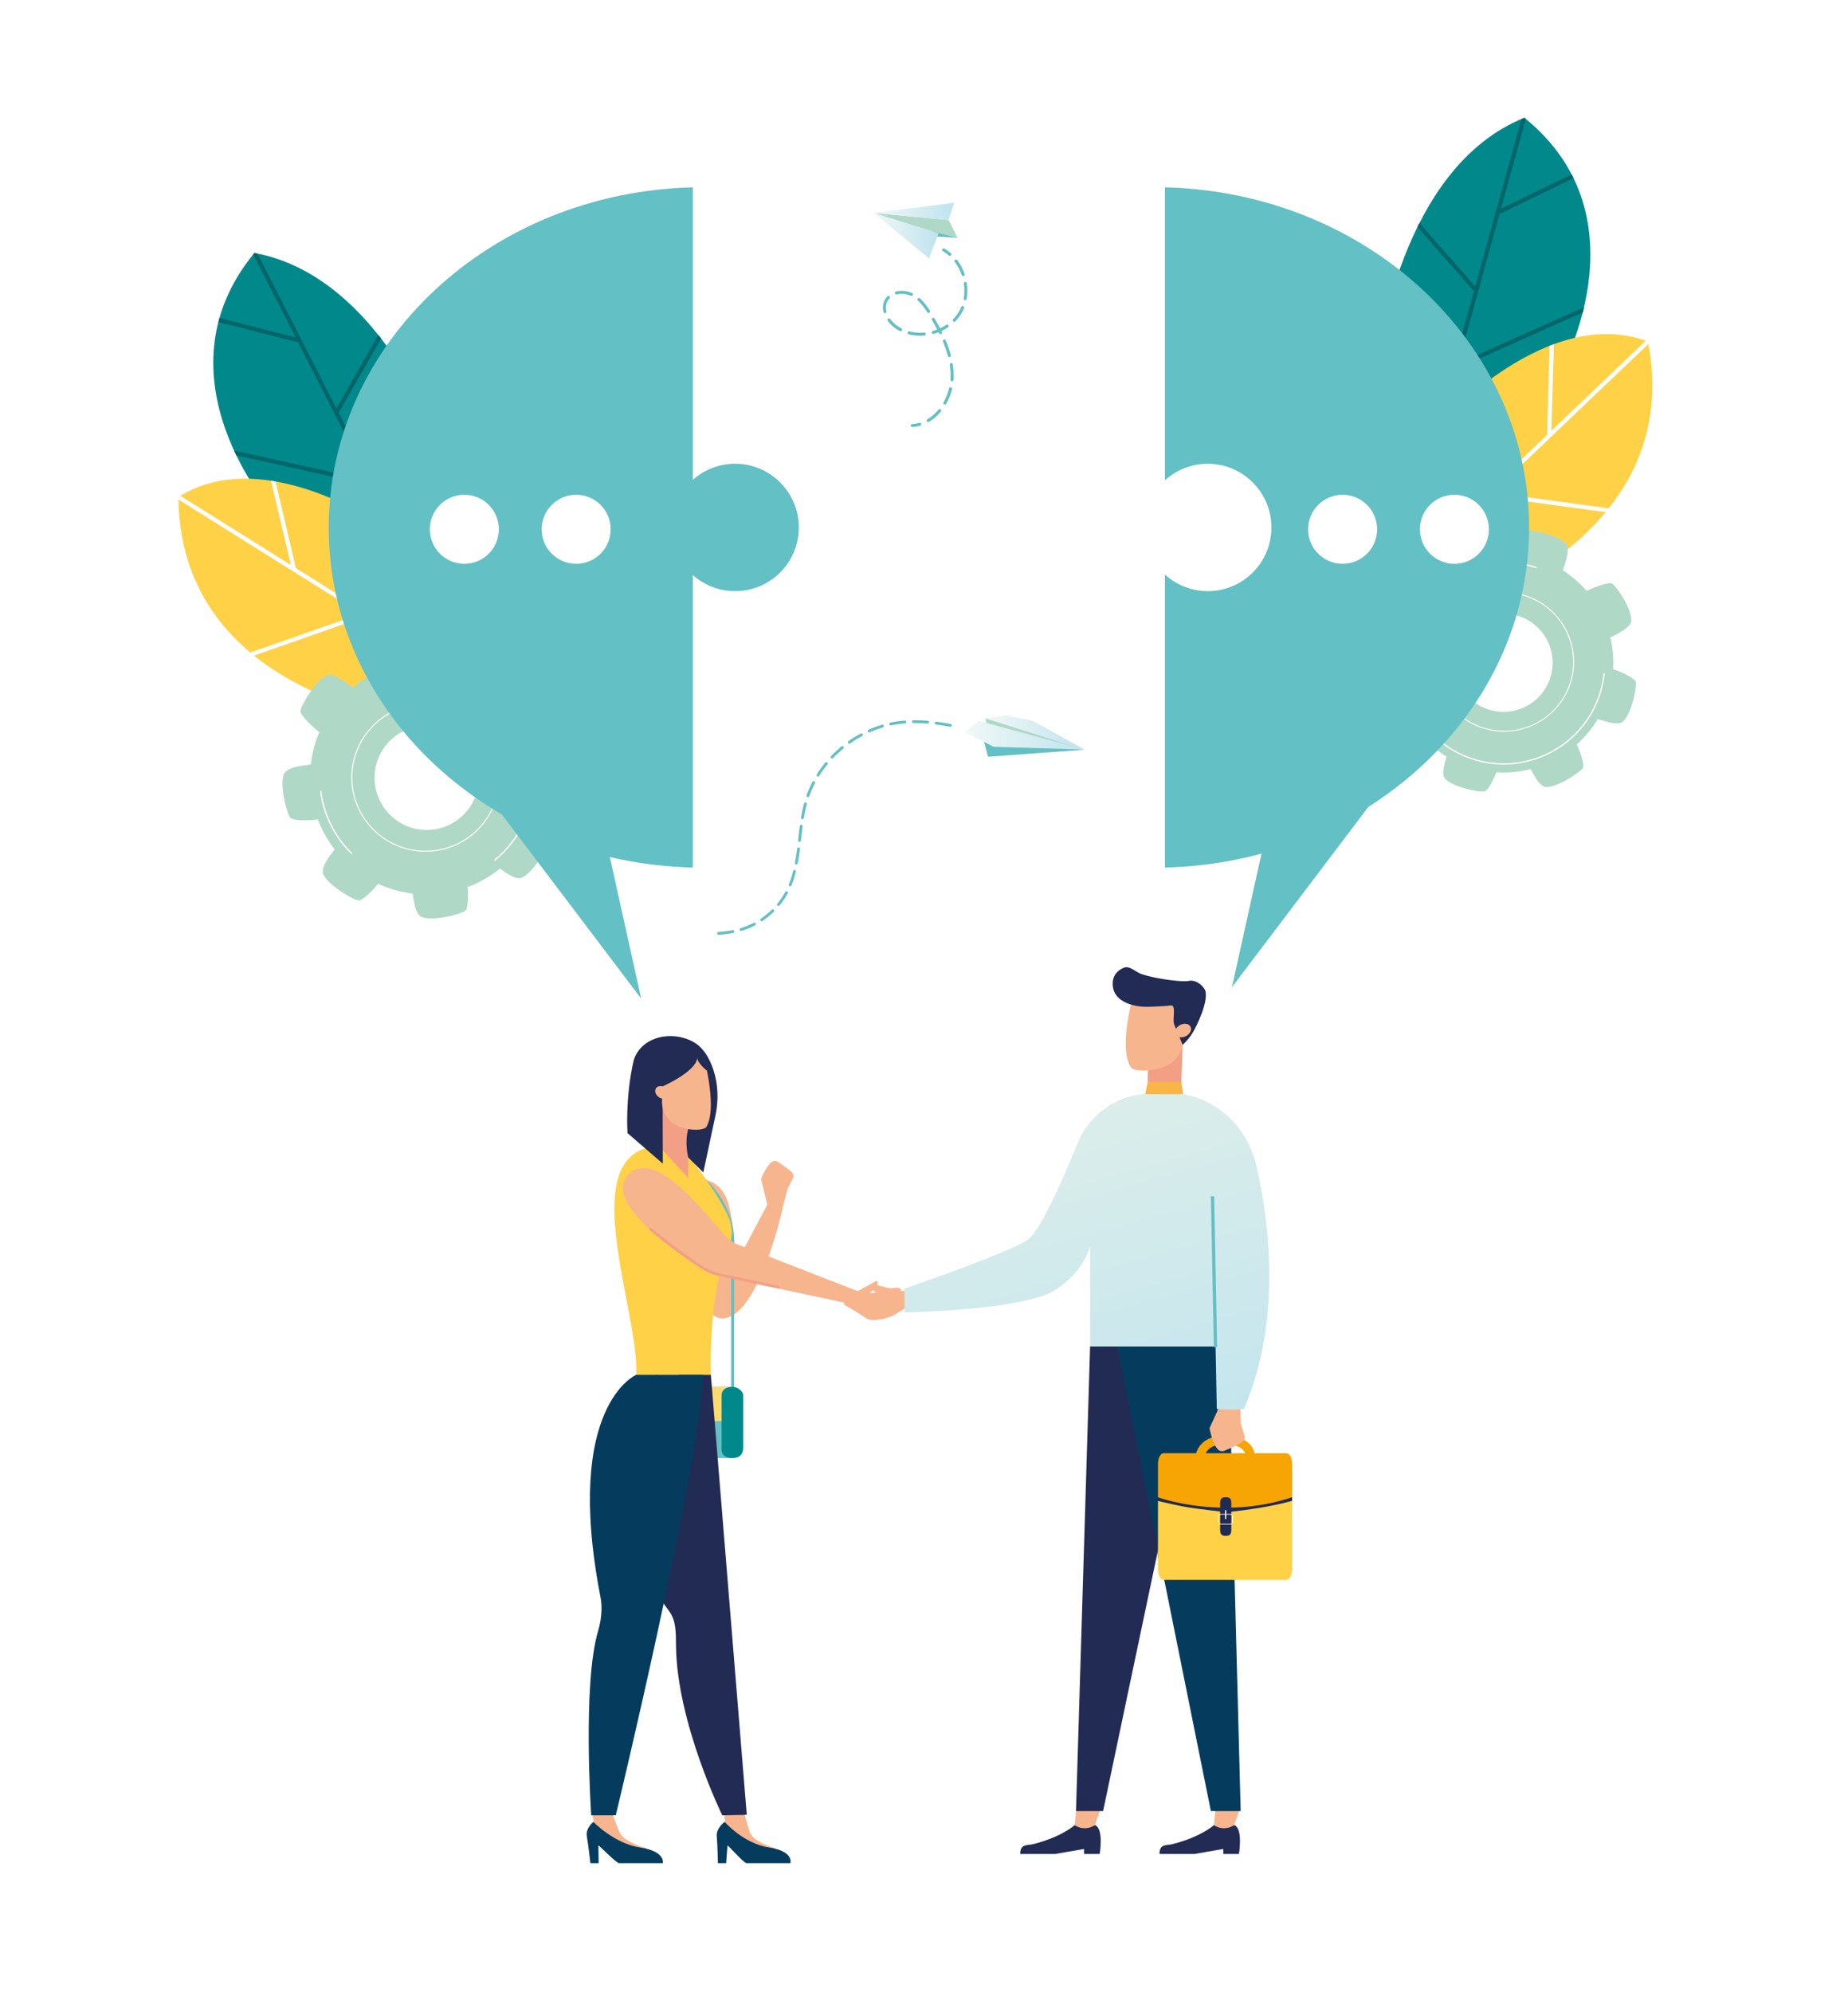 <svg id="_ÎÓÈ_1" data-name="—ÎÓÈ_1" xmlns="http://www.w3.org/2000/svg" xmlns:xlink="http://www.w3.org/1999/xlink" viewBox="0 0 3000 3233.35"><defs><style>.cls-1{fill:#fff;}.cls-2{fill:#01888b;}.cls-3{fill:#00666b;}.cls-4{fill:#ffd147;}.cls-5{fill:#afd8c7;}.cls-6{fill:#212b53;}.cls-7{fill:#f7b58e;}.cls-8{fill:#053c5e;}.cls-9{fill:#f6a505;}.cls-10{fill:#f39f85;}.cls-11{fill:url(#_ÂÁ_Ï_ÌÌ_È_ËÂÌÚ_3);}.cls-12{fill:#63c0c4;}.cls-13{fill:#f9b646;}.cls-14{fill:#ffda71;}.cls-15{fill:url(#_ÂÁ_Ï_ÌÌ_È_ËÂÌÚ_2);}.cls-16{fill:url(#_ÂÁ_Ï_ÌÌ_È_ËÂÌÚ_2-2);}.cls-17{fill:url(#_ÂÁ_Ï_ÌÌ_È_ËÂÌÚ_2-3);}.cls-18{fill:url(#_ÂÁ_Ï_ÌÌ_È_ËÂÌÚ_2-4);}</style><linearGradient id="_ÂÁ_Ï_ÌÌ_È_ËÂÌÚ_3" x1="1860.48" y1="1734.61" x2="1658.21" y2="2461" gradientTransform="matrix(-1, 0, 0, 1, 3537.61, 0)" gradientUnits="userSpaceOnUse"><stop offset="0" stop-color="#dfefea"/><stop offset="1" stop-color="#bfe3ee"/></linearGradient><linearGradient id="_ÂÁ_Ï_ÌÌ_È_ËÂÌÚ_2" x1="1418.42" y1="343.05" x2="1549.02" y2="343.05" gradientUnits="userSpaceOnUse"><stop offset="0" stop-color="#f1f8f7"/><stop offset="1" stop-color="#bfe3ee"/></linearGradient><linearGradient id="_ÂÁ_Ï_ÌÌ_È_ËÂÌÚ_2-2" x1="1418.42" y1="382.55" x2="1523.74" y2="382.55" xlink:href="#_ÂÁ_Ï_ÌÌ_È_ËÂÌÚ_2"/><linearGradient id="_ÂÁ_Ï_ÌÌ_È_ËÂÌÚ_2-3" x1="1599.68" y1="1188.82" x2="1761.15" y2="1188.82" xlink:href="#_ÂÁ_Ï_ÌÌ_È_ËÂÌÚ_2"/><linearGradient id="_ÂÁ_Ï_ÌÌ_È_ËÂÌÚ_2-4" x1="1566.7" y1="1193.23" x2="1760.12" y2="1193.23" xlink:href="#_ÂÁ_Ï_ÌÌ_È_ËÂÌÚ_2"/></defs><rect class="cls-1" width="3000" height="3233.35"/><path class="cls-2" d="M723.25,742.8S626.88,449.19,412.89,410.58c-166.18,201.9,30.83,421.47,30.83,421.47L687.61,948.44Z" transform="translate(0 0)"/><path class="cls-3" d="M614.08,543.6l-67.94,119-128.21-251c-1.68-.34-3.35-.71-5-1-.66.79-1.26,1.59-1.9,2.39l68.67,134.44L356.3,516c-.33,1.16-.62,2.32-.93,3.49l-.79,3.09,129.2,33,114.43,224L380,731.22c1.21,2.63,2.43,5.23,3.67,7.78l218.6,48.38,81.26,159.1,4.13,2,1.14-6.61-138.91-272,68.78-120.48Q616.37,546.48,614.08,543.6Z" transform="translate(0 0)"/><path class="cls-4" d="M643.36,867.23S435.88,714,289.51,806.64C292.93,1160.37,743.1,1181,743.1,1181Z" transform="translate(0 0)"/><path class="cls-1" d="M289.51,806.65c0,1.36.05,2.71.08,4.06L585.72,996l-179.41,63q3.06,2.57,6.16,5l180.63-63.41L708.77,1073l-3.19-10L480.39,922.06,447.22,781.35q-3.63-.63-7.27-1.18l32.24,136.76L292.78,804.67c-1.09.66-2.18,1.29-3.26,2Z" transform="translate(0 0)"/><path class="cls-2" d="M2237.49,579s35.32-307,237.16-387.89c203.41,164.33,54.62,419.05,54.62,419.05L2313.8,773.26Z" transform="translate(0 0)"/><path class="cls-3" d="M2304.35,361.9l90.49,102.9,75.07-271.68c1.58-.67,3.14-1.37,4.74-2,.8.65,1.54,1.31,2.33,2l-40.2,145.51,114.5-55.64c.56,1.07,1.08,2.15,1.62,3.23l1.39,2.87-119.92,58.27-67,242.5,204.08-91.24c-.66,2.82-1.33,5.61-2,8.36L2365,598.31,2317.44,770.5l-3.64,2.76-2.46-6.25,81.34-294.37-91.63-104.18Q2302.67,365.19,2304.35,361.9Z" transform="translate(0 0)"/><path class="cls-4" d="M2340.79,684.8s172.4-191.86,334.42-130.56c67.84,347.18-369,458-369,458Z" transform="translate(0 0)"/><path class="cls-1" d="M2675.21,554.25c.26,1.34.49,2.66.74,4L2423.17,799.33l188.41,25.58c-1.65,2.08-3.33,4.14-5,6.19l-189.7-25.76-98.73,94.17,1.1-10.46,192.23-183.34,4.18-144.5c2.28-.9,4.57-1.78,6.88-2.62L2518.46,699,2671.61,553c1.2.43,2.4.82,3.59,1.27Z" transform="translate(0 0)"/><path class="cls-5" d="M2655.29,1106.29c-1.59-4.49-17.32-13.75-36.56-20.46a177.44,177.44,0,0,0-4.57-51.55c16.2-7.41,32.52-16.92,33.88-25.64,2.74-17.68-24.23-58.22-31.08-61.49-4.38-2.09-22.62,2.7-41.32,11.88a177,177,0,0,0-38.73-33.58c6.25-16.74,11.1-35.08,5.88-42.21-10.57-14.45-58.3-24-65.45-21.51-4.48,1.58-13.7,17.22-20.4,36.37a176.81,176.81,0,0,0-52.42,3c-7.29-15.62-16.42-30.83-24.83-32.13-17.69-2.75-58.22,24.22-61.49,31.07-1.94,4.07,2.06,20.14,10,37.41a177,177,0,0,0-36.75,40.83c-15.24-5.3-30.75-8.77-37.18-4.07-14.45,10.57-24,58.3-21.51,65.45,1.43,4,14.21,11.89,30.7,18.3a177,177,0,0,0,3.52,57c-13.65,6.81-25.81,14.86-27,22.33-2.74,17.69,24.23,58.22,31.08,61.49,3.76,1.8,17.78-1.49,33.53-8.28a177,177,0,0,0,43.88,37.47c-4.81,14.42-7.69,28.65-3.24,34.73,10.57,14.45,58.3,24,65.45,21.51,4-1.43,11.92-14.27,18.35-30.82a176.78,176.78,0,0,0,56-5.28c7,14.4,15.45,27.64,23.26,28.85,17.69,2.74,58.22-24.23,61.49-31.07,1.95-4.1-2.1-20.3-10.13-37.67a177.24,177.24,0,0,0,34.18-41.52c16.07,5.81,33.06,10,39.87,5C2648.23,1161.18,2657.82,1113.44,2655.29,1106.29Zm-239.37,45a79.69,79.69,0,1,1,100.58-50.83A79.69,79.69,0,0,1,2415.92,1151.27Z" transform="translate(0 0)"/><path class="cls-1" d="M2406.54,1181.82a113.4,113.4,0,1,1,143.14-72.33A113.54,113.54,0,0,1,2406.54,1181.82Zm70.31-213.94a111.8,111.8,0,1,0,71.3,141.11A111.92,111.92,0,0,0,2476.85,967.88Z" transform="translate(0 0)"/><path class="cls-1" d="M2605.09,1093.17c-.69-.32-1.37-.64-2-1a162.66,162.66,0,0,1-7.31,34.67c-28,85.18-120.05,131.7-205.22,103.71A162.65,162.65,0,0,1,2283,1113.09h0c-.74-.08-1.48-.18-2.22-.31a164.73,164.73,0,0,0,109.1,119.78c86.28,28.36,179.53-18.77,207.89-105A164.8,164.8,0,0,0,2605.09,1093.17Z" transform="translate(0 0)"/><path class="cls-1" d="M2387,923a161.77,161.77,0,0,1,105.08-1.33c.69.23,1.37.5,2.06.73,0-.74,0-1.49,0-2.24l-1.39-.5a163.88,163.88,0,0,0-106,1.2C2386.79,921.53,2386.89,922.24,2387,923Z" transform="translate(0 0)"/><path class="cls-5" d="M621.6,1043.22c-3.55,3.62-5,23-2.4,44.45a188.24,188.24,0,0,0-47,28.5c-14.66-12-31.37-23.1-40.31-20.31-18.16,5.66-44.2,50.37-44.11,58.43.06,5.16,13.17,20.32,30.68,33.86a188.69,188.69,0,0,0-13.9,52.67c-18.89,1.88-38.65,5.84-43,14.16-8.83,16.85,4.37,66.87,10.13,72.51,3.61,3.53,22.84,5,44.26,2.42a187.68,187.68,0,0,0,27.41,48.6c-11.48,14.26-21.71,30.1-19,38.73,5.66,18.16,50.37,44.19,58.43,44.11,4.8-.06,18.25-11.39,31-27.07a188.22,188.22,0,0,0,56.16,15.94c2.08,17,6,33.43,13.53,37.36,16.85,8.84,66.87-4.37,72.51-10.13,3.17-3.24,4.68-19.11,3.08-37.84a188.3,188.3,0,0,0,52.74-30.07c12.89,9.83,26.26,17.66,33.93,15.27,18.16-5.67,44.19-50.38,44.1-58.44,0-4.43-9.75-16.26-23.6-28.1a188.4,188.4,0,0,0,15.19-59.41c16-2.16,30.93-6.08,34.65-13.17,8.84-16.85-4.37-66.88-10.13-72.51-3.25-3.18-19.19-4.69-38-3.07a188.55,188.55,0,0,0-31.28-51c10.45-13.42,19.12-27.67,16.62-35.69-5.67-18.16-50.38-44.2-58.44-44.11-4.82,0-18.38,11.5-31.18,27.3A188.13,188.13,0,0,0,708,1073.46c-2-18-6-36.22-13.89-40.38C677.26,1024.25,627.23,1037.45,621.6,1043.22Zm155,207.27A84.68,84.68,0,1,1,681,1178.35,84.69,84.69,0,0,1,776.6,1250.49Z" transform="translate(0 0)"/><path class="cls-1" d="M810.13,1245.12a120.51,120.51,0,1,1-136-102.67A120.64,120.64,0,0,1,810.13,1245.12Zm-237,33.13a118.8,118.8,0,1,0,101.21-134.1A118.93,118.93,0,0,0,573.13,1278.25Z" transform="translate(0 0)"/><path class="cls-1" d="M632.59,1097.25c0,.8,0,1.6,0,2.4a172.47,172.47,0,0,1,36.49-9.27c94.36-13.19,181.84,52.85,195,147.2a172.82,172.82,0,0,1-61.71,157.57v0c.28.74.53,1.5.75,2.26a175.09,175.09,0,0,0,63.17-160.16c-13.35-95.58-102-162.47-197.56-149.12A175.06,175.06,0,0,0,632.59,1097.25Z" transform="translate(0 0)"/><path class="cls-1" d="M572.36,1385a171.85,171.85,0,0,1-50.47-99.62c-.11-.77-.17-1.53-.26-2.3-.7.37-1.42.71-2.14,1.05.07.53.1,1,.18,1.57a174,174,0,0,0,50.79,100.58C571.08,1385.86,571.72,1385.43,572.36,1385Z" transform="translate(0 0)"/><path class="cls-6" d="M1744.61,2961.94s-20.45,19-67.06,30.83c-10.26,2.62-21.32-.87-21.32,16.05h56.56l47-8.13v8.13h25.41s7.08-41.55-7.76-46.88Z" transform="translate(0 0)"/><path class="cls-7" d="M1747.47,2932.1l-2.86,29.84h0a28.72,28.72,0,0,0,31.12,1l1.75-1L1788,2932.1Z" transform="translate(0 0)"/><path class="cls-6" d="M1970.67,2961.94s-20.44,19-67.05,30.83c-10.26,2.62-21.32-.87-21.32,16.05h56.56l47-8.13v8.13h25.41s7.07-41.55-7.77-46.88Z" transform="translate(0 0)"/><path class="cls-7" d="M1973.53,2932.1l-2.86,29.84h0a28.74,28.74,0,0,0,31.13,1l1.74-1,10.56-29.84Z" transform="translate(0 0)"/><polygon class="cls-6" points="1834.7 2185.05 1769.63 2185.05 1746.76 2939.23 1790.73 2939.23 1919.91 2325.4 1834.7 2185.05"/><polygon class="cls-8" points="1813.6 2185.05 1965.7 2939.23 2014.1 2939.23 1994.25 2185.05 1813.6 2185.05"/><path class="cls-9" d="M1940,2371.54l14.58-1c0-.05-.54-10.31,6.78-17.77,5.65-5.75,14.72-8.67,27-8.67,13.42,0,23.48,3,29.1,8.58a17.6,17.6,0,0,1,5.33,12.29l14.6.82a30.94,30.94,0,0,0-9.08-22.52c-8.55-8.76-22-13.2-40-13.2-16.56,0-29.27,4.46-37.79,13.26C1938.91,2355.33,1940,2370.89,1940,2371.54Z" transform="translate(0 0)"/><rect class="cls-6" x="1879.8" y="2388.49" width="217.79" height="140.13" transform="translate(3977.38 4917.11) rotate(180)"/><path class="cls-4" d="M1980.73,2483c0,8.54,4.06,9.52,9.09,9.52s9.08-1,9.08-9.52v-29.74c62.75-6.53,98.68-17.67,98.68-17.67v110.54c0,9.88-3.82,17.88-9.61,17.88H1889.42c-5.8,0-9.62-8-9.62-17.88V2435.92c45.46,10.55,48.41,10.77,100.93,17.09Z" transform="translate(0 0)"/><path class="cls-9" d="M1889.42,2358.43H2088c5.79,0,9.61,8,9.61,17.88v53.61a337.18,337.18,0,0,1-98.68,16.77v-7.25c0-8.55-4.07-9.52-9.08-9.52s-9.09,1-9.09,9.52v7.23c-59.44-1.53-100.93-16.75-100.93-16.75v-53.61C1879.8,2366.44,1883.62,2358.43,1889.42,2358.43Z" transform="translate(0 0)"/><path class="cls-1" d="M1977.89,2470.11v-9.21a3.94,3.94,0,0,1,3.94-3.94h15.75a4,4,0,0,1,3.94,3.94v9.21a4,4,0,0,1-3.94,3.94h-15.75A3.94,3.94,0,0,1,1977.89,2470.11Zm3.94-12a2.81,2.81,0,0,0-2.82,2.81v9.21a2.81,2.81,0,0,0,2.82,2.81h15.75a2.82,2.82,0,0,0,2.82-2.81v-9.21a2.82,2.82,0,0,0-2.82-2.81Z" transform="translate(0 0)"/><path class="cls-1" d="M1988.69,2464.46a1,1,0,0,0,1,.94h0a1,1,0,0,0,1-.94v-12.85a1,1,0,0,0-1-1h0a1,1,0,0,0-1,1Z" transform="translate(0 0)"/><path class="cls-7" d="M1451.22,2097.62c-2.26,1.79-10.57,7.22-30.74,8.9-18.1,1.5-56.64-6.38-49.29,11.5,17.33,9.35,36.56,22.41,36.56,22.41,11,4.64,30.61-.17,42.23-5.48l33.77-20.61s2.9-19,3.2-19.85l-7.74-3.15A93.36,93.36,0,0,1,1451.22,2097.62Z" transform="translate(0 0)"/><path class="cls-7" d="M1445,2105.58a14.82,14.82,0,0,1-2,2.17c2.41,1,4.73,2.05,7,3.21,9.48.25,19,.8,28.42,1.16-.58-5.47-1.39-13.14-1.34-13.69l-61.58-14.66s-5,6.48,6.27,13.46A62.93,62.93,0,0,0,1445,2105.58Z" transform="translate(0 0)"/><path class="cls-7" d="M1984,2272.82l-20.46,45s4.4,24.74,13.45,34.38a9.63,9.63,0,0,0,10.72,2.16c8.52-3.52,28.2-12,31.45-16.71a9.22,9.22,0,0,0,1-8l-6-19.82-.74-46.2Z" transform="translate(0 0)"/><polygon class="cls-10" points="1863.48 1731.76 1862.8 1792.05 1916.52 1789.16 1919.91 1695.69 1863.48 1731.76"/><path class="cls-7" d="M1854.52,1737.33c-7.5-.21-14.46-1.33-18.1-4.3-21.65-31.48,3-116.36,3-116.36L1874,1602.1l44,27.43,2.51,56.87c.66,15.19-6.62,29.75-19.64,39.24h0A90.14,90.14,0,0,1,1854.52,1737.33Z" transform="translate(0 0)"/><path class="cls-6" d="M1905.8,1661.76c-2.42-9.56,4.12-31.6-5.61-30-7.09,1.17-31.42,2.17-39.6,2.17-19.5,0-54.27-7.63-54.27-37.31,0-14.84,9.12-22.35,18.23-26.16,9-3.73,19,7,28.21,10.2,21.47,7.5,65.8,13.58,77.14,11.23,12.88-2.67,26.36,10.47,27.35,18.32,2.18,17.21-9.34,43.44-17.86,60a91,91,0,0,1-19.48,25.48h0Z" transform="translate(0 0)"/><path class="cls-7" d="M1930.85,1663.91c-4.35-3.84-12.48-3.11-18.17,1.62s-6.78,11.68-2.43,15.52,12.48,3.11,18.17-1.62S1935.19,1667.74,1930.85,1663.91Z" transform="translate(0 0)"/><path class="cls-11" d="M1891.36,1773.13a154.74,154.74,0,0,1,63,12.92c43.36,19.1,74.08,58.81,84.93,104.93,17.09,72.58,45.74,244.78-19.95,395.73-19.35,1.76-44,0-44,0l-7-355.85,5,254.19H1769.63V2021.13s-5.28,37-54.53,71.2-246.7,37.54-246.7,37.54v-38.53s174.59-60.09,201-80.1S1752.73,1847,1752.73,1847c17.88-35.22,50.44-61.18,89.12-69.16A245.22,245.22,0,0,1,1891.36,1773.13Z" transform="translate(0 0)"/><polygon class="cls-12" points="1970.53 2186.46 1965.74 1941.52 1971.01 1941.37 1975.86 2186.46 1970.53 2186.46"/><polygon class="cls-13" points="1917.53 1755.96 1920.85 1775.77 1859.11 1775.65 1863.15 1755.96 1917.53 1755.96"/><path class="cls-7" d="M1113,1917.24s1.88,225.13,60.58,222.45,97.34-180.43,97.34-180.43l-23.78-7-57,107.52s8.54-35-5.92-99.52S1113,1917.24,1113,1917.24Z" transform="translate(0 0)"/><path class="cls-12" d="M1124.23,1895.2l-2.68,4.06c.65.43,65.38,43.93,65.38,115v289.46H1068.39l3.77-222.89c-1.61,1.27-3.25,2.51-4.93,3.7l-3.79,224.05h128.34V2014.21C1191.78,1940.6,1124.9,1895.65,1124.23,1895.2Z" transform="translate(0 0)"/><rect class="cls-12" x="1050.99" y="2250.76" width="154.85" height="115.54" rx="20.16"/><path class="cls-14" d="M1205.84,2306.13v-35.21a20.22,20.22,0,0,0-20.16-20.16H1071.15a20.22,20.22,0,0,0-20.16,20.16v35.21Z" transform="translate(0 0)"/><path class="cls-2" d="M1189,2366.3h0c-9.66,0-17.56-4.14-17.56-13.8v-87.94c0-9.66,7.9-13.8,17.56-13.8h0c9.66,0,17.56,7.9,17.56,13.8v84.18C1206.57,2362.16,1198.67,2366.3,1189,2366.3Z" transform="translate(0 0)"/><path class="cls-8" d="M1110.22,2325.12h0a5.34,5.34,0,0,1-5.32-5.33v-26.85a5.34,5.34,0,0,1,5.32-5.33h0a5.35,5.35,0,0,1,5.33,5.33v26.85A5.35,5.35,0,0,1,1110.22,2325.12Z" transform="translate(0 0)"/><path class="cls-7" d="M1246,1956.44l-10.53-42.86s8-21,17.48-27.95a8.63,8.63,0,0,1,9.77-.13c6.89,4.51,22.75,15.23,24.84,19.86a8.25,8.25,0,0,1-.45,7.21l-8.5,16.4-7.77,30.29Z" transform="translate(0 0)"/><path class="cls-4" d="M1059.85,1860.83c41.47,0,51.18,6.07,51.18,6.07s53.17,65.9,71.69,108.52a61.06,61.06,0,0,1-.27,49.93c-32.66,70.37-28.5,205.87-28.5,205.87H1032.81C1038.18,2130.23,934,1880,1059.85,1860.83Z" transform="translate(0 0)"/><path class="cls-7" d="M1208.27,2943.66l7.37,25.05a28.39,28.39,0,0,0,11.61,16.64c6.38,4.34,16.49,9.71,31.85,14.37-20.78,16.47-50,0-66.46-12.21a38.26,38.26,0,0,1-14.92-24.87l-2.31-19Z" transform="translate(0 0)"/><path class="cls-8" d="M1176.33,2956.69s-14,10.26-12.76,23.33,1.84,43.69,1.84,43.69h13.41l2.16-28.55c.21-1.87,26.2,28.55,31.07,28.55h71s6.46-19.26-34.67-25.45S1176.33,2956.69,1176.33,2956.69Z" transform="translate(0 0)"/><path class="cls-6" d="M1154,2231.22l58.28,714.06-39.74.81S1099,2796,1097.41,2671.61c-.27-20.57.64-41.5-11.37-57.22-91.62-120-45.39-309.5-45.39-309.5l62-73.67Z" transform="translate(0 0)"/><path class="cls-7" d="M994.07,2943.66l9.62,25.05a32.16,32.16,0,0,0,13.11,16.64c6.77,4.34,17.37,9.71,33.14,14.37-19.29,16.47-50,0-67.55-12.21a42.93,42.93,0,0,1-17.16-24.87l-4-19Z" transform="translate(0 0)"/><path class="cls-8" d="M963.3,2956.69s-13,10.26-10.66,23.33,5.78,43.69,5.78,43.69h13.41l-.41-28.55c0-1.87,28.77,28.55,33.64,28.55h71s4.72-19.26-37-25.45S963.3,2956.69,963.3,2956.69Z" transform="translate(0 0)"/><polygon class="cls-10" points="1117.16 1832.37 1117.27 1911.83 1069.57 1859.84 1074.71 1785.88 1117.16 1832.37"/><path class="cls-6" d="M1125.1,1716.27c-33,4.49-49.48,46.84-49.48,46.84l.38,125.34-57.29-49.53s-4.15-56.56,10-118.16c12.25-38.8,61.7-49,96.41-30.09,16.88,9.21,26.91,27.27,32.87,45.21,8,24.09,8.71,50,3.4,74.83l-19.65,92-24.45-24.24s-6.28-23.47-.11-46.07C1129.74,1786.21,1147.28,1713.25,1125.1,1716.27Z" transform="translate(0 0)"/><path class="cls-7" d="M1065.9,1764.87c3.7-3.59,10.63-2.91,15.48,1.52s5.78,10.91,2.07,14.49-10.63,2.91-15.48-1.52S1062.19,1768.45,1065.9,1764.87Z" transform="translate(0 0)"/><path class="cls-7" d="M1130.94,1833.43c6.39-.19,12.32-1.24,15.42-4,18.45-29.4-2.56-108.66-2.56-108.66l-29.49-13.61-37.47,25.61-2.13,53.12a44.58,44.58,0,0,0,16.73,36.63h0A71.48,71.48,0,0,0,1130.94,1833.43Z" transform="translate(0 0)"/><path class="cls-6" d="M1131.33,1711.93c7.07,23.69-55.71,51.18-55.71,51.18l-15.77-29.57,28.82-35.32,36.43,5.82S1130.13,1708,1131.33,1711.93Z" transform="translate(0 0)"/><path class="cls-6" d="M1131.73,1716.92c1.32,9.34,15.89,20.68,15.89,20.68l1.37-11.17-3.32-7.85-7.48-4.15S1130.42,1707.57,1131.73,1716.92Z" transform="translate(0 0)"/><path class="cls-8" d="M1032.81,2231.22s-118.35,49.59-58,360.82c3.53,18.23,1.29,37.24-3.95,55.05-25.55,86.82-11.08,299-11.08,299h39.85s133.42-553.76,142-714.87Z" transform="translate(0 0)"/><path class="cls-7" d="M1399.61,2096.15c2,1,9.24,3.68,24.41,1.2,13.62-2.23,40.39-15.72,38.59-.26-10.86,10.63-22.37,24.54-22.37,24.54-7.19,5.73-22.56,5.64-32.18,3.66l-29-9.84s-6-14.38-6.37-15l5.06-3.94A66.75,66.75,0,0,0,1399.61,2096.15Z" transform="translate(0 0)"/><path class="cls-7" d="M1405.78,2101.24a11.47,11.47,0,0,0,1.91,1.33c-1.57,1.22-3,2.51-4.49,3.85-6.92,2-13.78,4.21-20.68,6.28-.67-4.41-1.63-10.6-1.77-11l42.34-23.16s5,4.16-1.89,11.78A45.78,45.78,0,0,1,1405.78,2101.24Z" transform="translate(0 0)"/><path class="cls-7" d="M1020.43,1905.93c43.38-44.73,126.1,65.89,155.78,98.48a62.93,62.93,0,0,0,19.52,14.45L1394.09,2096l-12.47,20.5-218.72-46.86a85.4,85.4,0,0,1-24.1-10.76C1097.46,2032.13,977.23,1950.48,1020.43,1905.93Z" transform="translate(0 0)"/><path class="cls-10" d="M1168.69,2066.63l97.79,20.72-2,4-96.75-20.49a87.51,87.51,0,0,1-25.18-9.91c-22.1-12.94-57.26-39.39-89.2-65.58,1.09-1,2.17-2,3.22-3.06,33.59,27.43,70.52,54.62,88.15,65A83.47,83.47,0,0,0,1168.69,2066.63Z" transform="translate(0 0)"/><path class="cls-12" d="M1296.07,844.17c-5.26-47.35-43.46-85.55-90.8-90.88a103,103,0,0,0-82.56,27.37V572.35A61.32,61.32,0,0,0,1061.39,511h-27.72V1201h89V931.33a103.29,103.29,0,0,0,173.36-87.16Z" transform="translate(0 0)"/><path class="cls-12" d="M1124.79,304.06c-328,7.94-591.15,252-591.15,551.93s263.18,544,591.15,551.94Z" transform="translate(0 0)"/><circle class="cls-1" cx="753.81" cy="858.99" r="56.04"/><circle class="cls-1" cx="935.32" cy="858.99" r="56.04"/><path class="cls-12" d="M1891.11,304.06V779.59a103,103,0,0,1,81.4-26.3c47.34,5.33,85.54,43.53,90.8,90.88a103.29,103.29,0,0,1-172.2,88.23v475.53c328-8,591.15-252,591.15-551.94S2219.08,312,1891.11,304.06Z" transform="translate(0 0)"/><circle class="cls-1" cx="2179.55" cy="858.99" r="56.04"/><circle class="cls-1" cx="2361.06" cy="858.99" r="56.04"/><polygon class="cls-12" points="811.73 1317.84 1040.9 1620.68 973.88 1317.84 811.73 1317.84"/><polygon class="cls-12" points="2229.09 1299.26 1999.92 1602.1 2066.95 1299.26 2229.09 1299.26"/><polygon class="cls-5" points="1539.87 357.09 1554.53 385.92 1523.74 378.9 1418.42 345.71 1539.87 357.09"/><polygon class="cls-12" points="1554.53 385.92 1502.23 382.67 1515.04 376.15 1554.53 385.92"/><polygon class="cls-15" points="1539.87 357.09 1549.02 329 1418.42 345.71 1539.87 357.09"/><polygon class="cls-16" points="1418.42 345.71 1523.74 378.9 1508.04 419.38 1418.42 345.71"/><path class="cls-12" d="M1543,414.93a2.53,2.53,0,0,0,.74-.57,2.46,2.46,0,0,0-.24-3.47,69,69,0,0,0-10.35-7.46,2.46,2.46,0,1,0-2.49,4.24,64.26,64.26,0,0,1,9.61,6.93A2.47,2.47,0,0,0,1543,414.93Z" transform="translate(0 0)"/><path class="cls-12" d="M1504.7,683.79a2.46,2.46,0,0,1,.87-3.37,68.86,68.86,0,0,0,18-15.64,2.46,2.46,0,0,1,3.8,3.14,74.1,74.1,0,0,1-19.34,16.74l-.14.08A2.46,2.46,0,0,1,1504.7,683.79Zm28-27.58a2.46,2.46,0,0,1-.93-3.35,88.2,88.2,0,0,0,8.93-22.4,2.46,2.46,0,0,1,3-1.8,2.48,2.48,0,0,1,1.81,3,93.46,93.46,0,0,1-9.43,23.64,2.44,2.44,0,0,1-1,1A2.47,2.47,0,0,1,1532.74,656.21Zm12.53-37.41a2.46,2.46,0,0,1-2.28-2.63l.06-1.11a113.48,113.48,0,0,0-1.2-23.12,2.46,2.46,0,0,1,4.86-.74,119.06,119.06,0,0,1,1.26,24.13l-.07,1.19a2.47,2.47,0,0,1-2.63,2.28Zm-3.42-39.43a2.44,2.44,0,0,1-3-1.75,180.91,180.91,0,0,0-8-23.16,2.48,2.48,0,0,1,1.32-3.22,2.45,2.45,0,0,1,3.21,1.32,182.19,182.19,0,0,1,8.21,23.8,2.46,2.46,0,0,1-1.26,2.82A2.62,2.62,0,0,1,1541.85,579.37ZM1528,542.15a2.45,2.45,0,0,1-3.29-1.12l-.92-1.86a81.64,81.64,0,0,1-8,2.66,2.46,2.46,0,1,1-1.31-4.74c2.37-.66,4.72-1.44,7-2.32-2.55-4.89-5.37-10-8.55-15.45a2.46,2.46,0,0,1,4.26-2.47c3.3,5.67,6.2,10.93,8.84,16a74.1,74.1,0,0,0,10.25-5.72,2.46,2.46,0,0,1,2.73,4.09,79.83,79.83,0,0,1-10.74,6c.27.54.54,1.08.8,1.62a2.45,2.45,0,0,1-1.09,3.28Zm19.43-20.7a2.45,2.45,0,0,1,0-3.47,61.9,61.9,0,0,0,13-19.86A2.46,2.46,0,0,1,1565,500a66.76,66.76,0,0,1-14.08,21.42,2.4,2.4,0,0,1-.64.47A2.45,2.45,0,0,1,1547.45,521.45Zm-46.7,23.1a76.73,76.73,0,0,1-25.48-2,2.46,2.46,0,0,1,1.21-4.77,71.75,71.75,0,0,0,23.85,1.86,2.46,2.46,0,0,1,.42,4.9Zm65.67-57.38a2.46,2.46,0,0,1-2-2.84,74.56,74.56,0,0,0,.23-24,2.46,2.46,0,1,1,4.86-.73,79.78,79.78,0,0,1-.24,25.54,2.42,2.42,0,0,1-1.31,1.76A2.38,2.38,0,0,1,1566.42,487.17Zm-105.59,50a64.46,64.46,0,0,1-5.78-3.35,52.56,52.56,0,0,1-13.9-13.28,2.46,2.46,0,1,1,4-2.87,48,48,0,0,0,12.59,12c1.71,1.1,3.5,2.14,5.34,3.09a2.46,2.46,0,0,1,1.07,3.31,2.46,2.46,0,0,1-3.31,1.07Zm44.51-30.48c-5.29-8.2-10.12-14.16-15.2-18.75a2.46,2.46,0,1,1,3.3-3.65c5.41,4.88,10.5,11.16,16,19.74a2.46,2.46,0,0,1-.73,3.4l-.22.12A2.45,2.45,0,0,1,1505.34,506.66Zm59-58.79a2.47,2.47,0,0,1-3.13-1.53,79.75,79.75,0,0,0-4.27-10.11,75.93,75.93,0,0,0-6.92-11.1,2.46,2.46,0,0,1,3.93-3,80,80,0,0,1,7.37,11.83,85.39,85.39,0,0,1,4.55,10.74,2.47,2.47,0,0,1-1.21,3Zm-127,60.22a2.45,2.45,0,0,1-3-1.79,27.35,27.35,0,0,1,2-19.62,25.37,25.37,0,0,1,4.2-5.78,2.46,2.46,0,0,1,3.53,3.43,19.67,19.67,0,0,0-3.37,4.64,22.21,22.21,0,0,0-1.6,16.14,2.45,2.45,0,0,1-1.27,2.78A2.33,2.33,0,0,1,1437.33,508.09Zm41.12-28.1a35.21,35.21,0,0,0-22.65-2.13,2.46,2.46,0,1,1-1.21-4.77,39.76,39.76,0,0,1,25.93,2.44,2.45,2.45,0,0,1,1.2,3.26,2.43,2.43,0,0,1-1.12,1.16A2.45,2.45,0,0,1,1478.45,480Z" transform="translate(0 0)"/><path class="cls-12" d="M1494.06,690.75a2.46,2.46,0,0,0-1.8-4.56,52.84,52.84,0,0,1-11.56,1.95,2.46,2.46,0,0,0,.27,4.91,57.82,57.82,0,0,0,12.64-2.13A2.2,2.2,0,0,0,1494.06,690.75Z" transform="translate(0 0)"/><polygon class="cls-17" points="1761.15 1216.66 1676 1169.67 1632.53 1160.97 1599.68 1165.8 1761.15 1216.66"/><polyline class="cls-5" points="1761.15 1216.66 1601.7 1175.67 1599.68 1165.8"/><polygon class="cls-12" points="1597.15 1203.03 1597.36 1203.36 1604.05 1228.12 1760.75 1216.67 1597.15 1203.03"/><polygon class="cls-18" points="1566.7 1188.52 1589.45 1170.06 1760.12 1216.4 1613.21 1212.03 1566.7 1188.52"/><path class="cls-12" d="M1208,1504.44a119.92,119.92,0,0,0,15.34-6.66,2.32,2.32,0,1,1,2.14,4.11,124.44,124.44,0,0,1-15.94,6.92q-2.94,1-5.91,1.92a2.28,2.28,0,0,1-2.05-.35,2.32,2.32,0,0,1,.71-4.08Q1205.21,1505.43,1208,1504.44Z" transform="translate(0 0)"/><path class="cls-12" d="M1520.11,1171.26c7.23.93,14.76,2.12,23,3.64a2.32,2.32,0,1,1-.84,4.56c-8.17-1.51-15.61-2.69-22.76-3.6a2.4,2.4,0,0,1-1.08-.44,2.32,2.32,0,0,1,1.67-4.16Z" transform="translate(0 0)"/><path class="cls-12" d="M1481.48,1173a2.29,2.29,0,0,1-.94-1.84,2.33,2.33,0,0,1,2.3-2.34c7.43-.06,15.29.25,23.35.92a2.32,2.32,0,0,1-.39,4.62c-7.92-.66-15.63-1-22.93-.9A2.32,2.32,0,0,1,1481.48,1173Z" transform="translate(0 0)"/><path class="cls-12" d="M1252.74,1476.51a2.32,2.32,0,1,1,3.23,3.32,129.09,129.09,0,0,1-18.28,14.85,2.31,2.31,0,0,1-2.67-.07,2.27,2.27,0,0,1-.54-.57,2.32,2.32,0,0,1,.63-3.21A124.82,124.82,0,0,0,1252.74,1476.51Z" transform="translate(0 0)"/><path class="cls-12" d="M1262.29,1469.73a2.32,2.32,0,0,1-.32-3.26q2-2.4,3.81-4.89a120.49,120.49,0,0,0,8.9-13.92,2.32,2.32,0,0,1,3.14-.93,2.36,2.36,0,0,1,.93,3.15,125,125,0,0,1-9.25,14.46q-1.9,2.58-4,5.06a2.32,2.32,0,0,1-3.17.4Z" transform="translate(0 0)"/><path class="cls-12" d="M1281.79,1438.36a2.22,2.22,0,0,1-.5-.28,2.32,2.32,0,0,1-.76-2.74,157.55,157.55,0,0,0,7-21.68,2.31,2.31,0,0,1,2.81-1.69,2.34,2.34,0,0,1,1.68,2.82,160.83,160.83,0,0,1-7.26,22.31A2.3,2.3,0,0,1,1281.79,1438.36Z" transform="translate(0 0)"/><path class="cls-12" d="M1343.21,1240.7q-2.89,3.52-5.61,7.2c-2.73,3.69-5.34,7.5-7.75,11.35a2.32,2.32,0,0,1-3.19.73l-.15-.1a2.32,2.32,0,0,1-.58-3.09c2.47-4,5.15-7.87,8-11.65,1.85-2.5,3.77-5,5.76-7.38a2.2,2.2,0,0,1,3.26-.32A2.32,2.32,0,0,1,1343.21,1240.7Z" transform="translate(0 0)"/><path class="cls-12" d="M1323,1271.14a167.88,167.88,0,0,0-9.19,20.9,2.31,2.31,0,0,1-3,1.4,2.46,2.46,0,0,1-.6-.32,2.32,2.32,0,0,1-.8-2.64,172.25,172.25,0,0,1,9.44-21.48,2.31,2.31,0,0,1,3.12-1A2.33,2.33,0,0,1,1323,1271.14Z" transform="translate(0 0)"/><path class="cls-12" d="M1369.08,1214.87a190.08,190.08,0,0,0-16.77,15.56,2.31,2.31,0,0,1-3,.26l-.22-.19a2.31,2.31,0,0,1-.08-3.27,195,195,0,0,1,17.18-15.94,2.32,2.32,0,0,1,2.94,3.58Z" transform="translate(0 0)"/><path class="cls-12" d="M1411.79,1188.51a2.3,2.3,0,0,1-2.31-.26,2.24,2.24,0,0,1-.74-.92,2.32,2.32,0,0,1,1.18-3.06,184.58,184.58,0,0,1,22-8.09,2.32,2.32,0,0,1,1.32,4.44A178.86,178.86,0,0,0,1411.79,1188.51Z" transform="translate(0 0)"/><path class="cls-12" d="M1297.65,1366.23a2.4,2.4,0,0,1-1.12-.44,2.34,2.34,0,0,1-.92-2.12l.33-2.92c.77-6.72,1.54-13.44,2.42-20.13a2.32,2.32,0,1,1,4.6.61c-.89,6.66-1.65,13.36-2.41,20l-.34,2.92A2.32,2.32,0,0,1,1297.65,1366.23Z" transform="translate(0 0)"/><path class="cls-12" d="M1380,1206.55a2.3,2.3,0,0,1-2.71,0,2.38,2.38,0,0,1-.52-.53,2.32,2.32,0,0,1,.56-3.22,192.71,192.71,0,0,1,19.94-12.32,2.32,2.32,0,0,1,2.19,4.09A187.83,187.83,0,0,0,1380,1206.55Z" transform="translate(0 0)"/><path class="cls-12" d="M1296.57,1375.44a2.31,2.31,0,0,1,2,2.59c-1.13,9-2.25,16.34-3.51,23a2.33,2.33,0,0,1-2.71,1.85,2.47,2.47,0,0,1-.95-.42,2.34,2.34,0,0,1-.9-2.29c1.24-6.6,2.35-13.83,3.48-22.76A2.31,2.31,0,0,1,1296.57,1375.44Z" transform="translate(0 0)"/><path class="cls-12" d="M1189.07,1509.56a2.32,2.32,0,1,1,.89,4.55,189.26,189.26,0,0,1-23.24,3,2.3,2.3,0,0,1-1.54-.45,2.34,2.34,0,0,1-.93-1.7,2.31,2.31,0,0,1,2.15-2.47A184.33,184.33,0,0,0,1189.07,1509.56Z" transform="translate(0 0)"/><path class="cls-12" d="M1308.12,1302.29a2.32,2.32,0,0,1,1.64,2.84c-1.83,6.81-3.39,14.15-4.78,22.43a2.31,2.31,0,0,1-2.66,1.9,2.42,2.42,0,0,1-1-.42,2.32,2.32,0,0,1-.91-2.25c1.41-8.43,3-15.9,4.88-22.86A2.31,2.31,0,0,1,1308.12,1302.29Z" transform="translate(0 0)"/><path class="cls-12" d="M1460.68,1170.23q4-.48,8.12-.79a2.32,2.32,0,0,1,.35,4.62q-4,.3-7.93.77c-4.89.58-9.84,1.39-14.69,2.42a2.32,2.32,0,0,1-1-4.53C1450.56,1171.66,1455.65,1170.83,1460.68,1170.23Z" transform="translate(0 0)"/></svg>